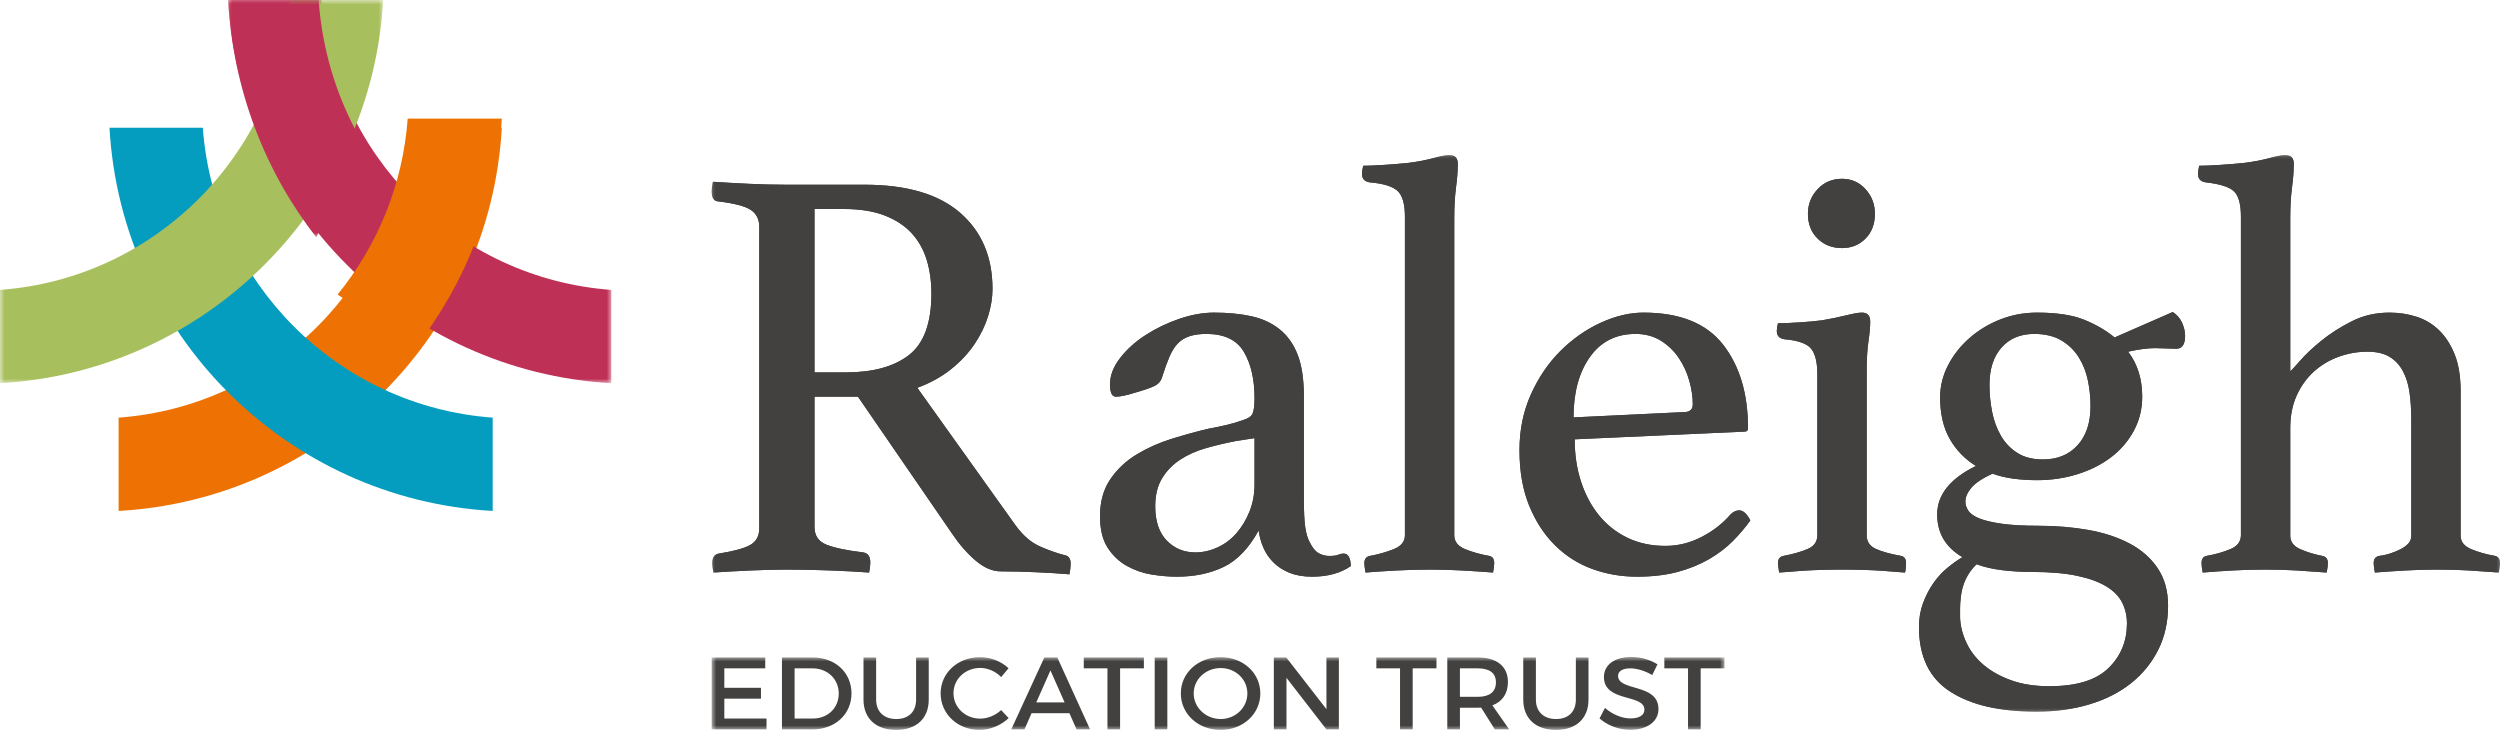 <?xml version="1.0" encoding="UTF-8"?>
<svg width="274px" height="80px" viewBox="0 0 274 80" version="1.1" xmlns="http://www.w3.org/2000/svg" xmlns:xlink="http://www.w3.org/1999/xlink">
    <title>7DE2BE61-4BA3-447D-A601-7CDFA712A291</title>
    <defs>
        <polygon id="path-1" points="0 0 196 0 196 61 0 61"></polygon>
        <polygon id="path-3" points="0 0 196 0 196 61 0 61"></polygon>
        <polygon id="path-5" points="0 0 42 0 42 42 0 42"></polygon>
        <polygon id="path-7" points="0 0 42 0 42 42 0 42"></polygon>
        <polygon id="path-9" points="0 0 15 0 15 26 0 26"></polygon>
        <polygon id="path-11" points="0 0 111 0 111 8 0 8"></polygon>
    </defs>
    <g id="Page-1" stroke="none" stroke-width="1" fill="none" fill-rule="evenodd">
        <g id="Home-Page-v2" transform="translate(-380, -12)">
            <g id="Logo-header" transform="translate(380, 12)">
                <g id="Group-3" transform="translate(78, 17)">
                    <mask id="mask-2" fill="white">
                        <use xlink:href="#path-1"></use>
                    </mask>
                    <g id="Clip-2"></g>
                    <path d="M26.335,41.467 C27.15,42.679 28.02,43.674 28.943,44.452 C29.866,45.231 30.778,45.621 31.68,45.621 C32.881,45.621 34.191,45.653 35.608,45.718 C37.024,45.783 38.226,45.858 39.213,45.945 C39.299,45.512 39.342,45.124 39.342,44.777 C39.342,44.258 39.149,43.956 38.763,43.868 C37.904,43.653 36.981,43.328 35.994,42.895 C35.006,42.463 34.105,41.684 33.29,40.558 L22.536,25.504 C23.953,24.984 25.187,24.303 26.239,23.459 C27.29,22.615 28.148,21.697 28.815,20.701 C29.479,19.707 29.973,18.689 30.295,17.651 C30.617,16.613 30.778,15.618 30.778,14.666 C30.778,11.162 29.597,8.383 27.237,6.327 C24.875,4.273 21.377,3.245 16.741,3.245 L8.049,3.245 C6.803,3.245 5.494,3.212 4.121,3.147 C2.747,3.083 1.417,3.008 0.129,2.921 C0.042,3.353 0,3.699 0,3.958 C0,4.651 0.214,5.019 0.644,5.062 C2.447,5.279 3.659,5.592 4.282,6.003 C4.904,6.414 5.216,7.031 5.216,7.852 L5.216,40.883 C5.216,41.749 4.882,42.365 4.218,42.733 C3.551,43.101 2.403,43.414 0.773,43.674 C0.3,43.761 0.064,44.107 0.064,44.712 C0.064,44.972 0.106,45.318 0.193,45.75 C1.481,45.663 2.854,45.588 4.314,45.523 C5.773,45.458 7.061,45.426 8.178,45.426 C9.765,45.426 11.386,45.458 13.039,45.523 C14.691,45.588 16.097,45.663 17.256,45.75 C17.342,45.318 17.385,44.95 17.385,44.647 C17.385,43.998 17.128,43.631 16.613,43.544 C14.81,43.328 13.468,43.047 12.588,42.7 C11.708,42.354 11.268,41.705 11.268,40.753 L11.268,26.477 L16.033,26.477 L26.335,41.467 Z M11.268,23.816 L11.268,5.906 L14.488,5.906 C16.247,5.906 17.739,6.144 18.963,6.619 C20.186,7.096 21.173,7.745 21.925,8.566 C22.675,9.388 23.222,10.362 23.567,11.486 C23.91,12.612 24.082,13.845 24.082,15.185 C24.082,18.388 23.266,20.626 21.635,21.902 C20.003,23.178 17.685,23.816 14.681,23.816 L11.268,23.816 Z M68.671,43.804 C68.478,43.891 68.145,43.933 67.673,43.933 C67.287,43.933 66.91,43.836 66.546,43.641 C66.181,43.447 65.848,43.047 65.548,42.441 C65.333,42.051 65.172,41.522 65.065,40.851 C64.957,40.181 64.904,39.088 64.904,37.574 L64.904,26.412 C64.904,24.552 64.676,23.038 64.22,21.869 C63.763,20.701 63.101,19.771 62.232,19.079 C61.363,18.388 60.324,17.911 59.117,17.651 C57.91,17.392 56.555,17.262 55.053,17.262 C53.85,17.262 52.584,17.489 51.254,17.943 C49.923,18.398 48.688,18.993 47.551,19.728 C46.413,20.464 45.479,21.308 44.75,22.258 C44.02,23.211 43.656,24.163 43.656,25.114 C43.656,26.023 43.87,26.477 44.3,26.477 C44.557,26.477 44.879,26.434 45.265,26.347 C45.651,26.261 45.973,26.175 46.231,26.087 C47.304,25.785 48.066,25.525 48.517,25.309 C48.968,25.093 49.257,24.747 49.386,24.27 C49.644,23.449 49.901,22.735 50.159,22.129 C50.417,21.524 50.716,21.037 51.061,20.669 C51.403,20.302 51.833,20.031 52.348,19.858 C52.863,19.685 53.485,19.598 54.215,19.598 C56.189,19.598 57.564,20.258 58.336,21.578 C59.109,22.897 59.495,24.573 59.495,26.607 C59.495,27.473 59.42,28.056 59.27,28.358 C59.119,28.662 58.744,28.9 58.143,29.072 C57.67,29.246 57.123,29.408 56.501,29.559 C55.879,29.711 55.203,29.851 54.473,29.981 C53.185,30.284 51.843,30.652 50.449,31.084 C49.053,31.517 47.766,32.09 46.585,32.804 C45.404,33.518 44.438,34.426 43.688,35.529 C42.936,36.633 42.561,37.985 42.561,39.585 C42.561,41.013 42.84,42.16 43.398,43.025 C43.955,43.891 44.664,44.561 45.523,45.036 C46.381,45.512 47.294,45.825 48.26,45.978 C49.225,46.129 50.137,46.204 50.996,46.204 C52.928,46.204 54.634,45.847 56.115,45.134 C57.596,44.42 58.873,43.09 59.946,41.143 C60.033,41.792 60.207,42.419 60.468,43.025 C60.729,43.631 61.098,44.171 61.577,44.647 C62.055,45.124 62.641,45.501 63.338,45.783 C64.034,46.063 64.856,46.204 65.806,46.204 C67.522,46.204 68.939,45.815 70.055,45.036 C70.012,44.128 69.755,43.674 69.283,43.674 C69.067,43.674 68.864,43.717 68.671,43.804 L68.671,43.804 Z M59.495,36.081 C59.495,37.163 59.312,38.158 58.945,39.066 C58.578,39.975 58.103,40.764 57.52,41.435 C56.936,42.106 56.246,42.625 55.447,42.992 C54.648,43.36 53.838,43.544 53.018,43.544 C51.766,43.544 50.718,43.112 49.876,42.246 C49.034,41.381 48.614,40.127 48.614,38.482 C48.614,37.271 48.861,36.254 49.358,35.432 C49.855,34.611 50.513,33.929 51.334,33.388 C52.154,32.847 53.092,32.426 54.151,32.123 C55.21,31.82 56.3,31.561 57.423,31.344 L59.495,31.019 L59.495,36.081 Z M85.766,44.712 C85.766,44.28 85.594,44.02 85.251,43.933 C84.263,43.761 83.373,43.511 82.579,43.187 C81.784,42.862 81.388,42.354 81.388,41.662 L81.388,6.944 C81.388,5.646 81.452,4.51 81.581,3.537 C81.709,2.564 81.774,1.71 81.774,0.974 C81.774,0.671 81.708,0.433 81.578,0.26 C81.448,0.088 81.187,0 80.797,0 C80.449,0 79.884,0.109 79.104,0.325 C78.323,0.542 77.433,0.714 76.434,0.844 C75.616,0.931 74.712,1.006 73.725,1.071 C72.737,1.136 71.964,1.168 71.407,1.168 C71.32,1.515 71.278,1.817 71.278,2.077 C71.278,2.596 71.557,2.899 72.115,2.985 C73.617,3.115 74.637,3.429 75.174,3.926 C75.71,4.424 75.979,5.365 75.979,6.749 L75.979,41.662 C75.979,42.354 75.57,42.862 74.755,43.187 C73.939,43.511 73.059,43.761 72.115,43.933 C71.729,44.02 71.536,44.28 71.536,44.712 C71.536,44.972 71.578,45.318 71.665,45.75 C72.737,45.663 73.888,45.588 75.116,45.523 C76.343,45.458 77.542,45.426 78.715,45.426 C79.889,45.426 81.055,45.458 82.219,45.523 C83.382,45.588 84.52,45.663 85.637,45.75 C85.723,45.318 85.766,44.972 85.766,44.712 L85.766,44.712 Z M108.481,41.857 C107.218,42.506 105.903,42.83 104.534,42.83 C102.994,42.83 101.615,42.538 100.395,41.954 C99.175,41.37 98.137,40.558 97.282,39.521 C96.426,38.482 95.763,37.249 95.292,35.821 C94.821,34.394 94.587,32.836 94.587,31.149 L113.195,30.306 C113.453,30.306 113.582,30.176 113.582,29.916 C113.582,26.152 112.67,23.102 110.845,20.766 C109.02,18.43 106.113,17.262 102.12,17.262 C100.617,17.262 99.062,17.63 97.452,18.365 C95.843,19.101 94.372,20.128 93.042,21.447 C91.711,22.768 90.627,24.358 89.79,26.217 C88.953,28.078 88.534,30.111 88.534,32.317 C88.534,34.653 88.888,36.688 89.597,38.417 C90.305,40.148 91.249,41.597 92.43,42.765 C93.61,43.933 94.973,44.799 96.519,45.361 C98.064,45.923 99.695,46.204 101.412,46.204 C103.086,46.204 104.567,46.031 105.855,45.685 C107.143,45.339 108.291,44.874 109.3,44.29 C110.308,43.706 111.177,43.047 111.908,42.311 C112.637,41.576 113.281,40.818 113.839,40.04 C113.454,39.304 113.048,38.936 112.62,38.936 C112.278,38.936 111.957,39.088 111.657,39.391 C110.802,40.386 109.743,41.208 108.481,41.857 L108.481,41.857 Z M104.037,20.344 C104.827,20.842 105.478,21.47 105.991,22.226 C106.504,22.984 106.888,23.816 107.145,24.725 C107.4,25.633 107.529,26.499 107.529,27.321 C107.529,27.883 107.208,28.164 106.568,28.164 L94.458,28.748 C94.458,26.023 95.056,23.816 96.252,22.129 C97.447,20.442 99.113,19.598 101.25,19.598 C102.318,19.598 103.246,19.848 104.037,20.344 L104.037,20.344 Z M126.16,45.458 C126.918,45.48 127.618,45.512 128.262,45.555 C128.906,45.598 129.454,45.642 129.905,45.685 C130.355,45.728 130.645,45.75 130.774,45.75 C130.816,45.706 130.848,45.555 130.871,45.296 C130.891,45.036 130.903,44.842 130.903,44.712 C130.903,44.28 130.731,44.02 130.387,43.933 C129.185,43.717 128.252,43.458 127.586,43.155 C126.921,42.852 126.589,42.354 126.589,41.662 L126.589,23.751 C126.589,22.367 126.653,21.253 126.782,20.409 C126.91,19.566 126.975,18.842 126.975,18.235 C126.975,17.586 126.671,17.262 126.063,17.262 C125.715,17.262 125.151,17.359 124.37,17.554 C123.588,17.749 122.699,17.933 121.701,18.106 C121.053,18.193 120.224,18.268 119.216,18.333 C118.207,18.398 117.423,18.43 116.865,18.43 C116.779,18.777 116.737,19.058 116.737,19.274 C116.737,19.793 117.015,20.096 117.574,20.182 C119.076,20.312 120.053,20.659 120.503,21.221 C120.954,21.783 121.179,22.713 121.179,24.011 L121.179,41.662 C121.179,42.354 120.836,42.852 120.149,43.155 C119.462,43.458 118.561,43.717 117.445,43.933 C117.059,44.02 116.865,44.28 116.865,44.712 C116.865,44.842 116.887,45.036 116.93,45.296 C116.972,45.555 116.994,45.706 116.994,45.75 C117.123,45.75 117.423,45.728 117.896,45.685 C118.368,45.642 118.926,45.598 119.57,45.555 C120.214,45.512 120.914,45.48 121.672,45.458 C122.429,45.436 123.178,45.426 123.916,45.426 C124.655,45.426 125.402,45.436 126.16,45.458 L126.16,45.458 Z M121.212,9.15 C121.92,9.843 122.81,10.189 123.884,10.189 C124.914,10.189 125.773,9.843 126.46,9.15 C127.146,8.459 127.49,7.55 127.49,6.425 C127.49,5.386 127.146,4.489 126.46,3.732 C125.773,2.975 124.914,2.596 123.884,2.596 C122.81,2.596 121.92,2.975 121.212,3.732 C120.503,4.489 120.149,5.386 120.149,6.425 C120.149,7.55 120.503,8.459 121.212,9.15 L121.212,9.15 Z M135.442,45.231 C134.862,45.706 134.347,46.269 133.896,46.918 C133.446,47.567 133.069,48.291 132.769,49.092 C132.469,49.892 132.319,50.768 132.319,51.721 C132.319,54.965 133.456,57.323 135.731,58.794 C138.006,60.264 141.161,61 145.197,61 C147.299,61 149.242,60.729 151.024,60.189 C152.805,59.648 154.329,58.869 155.596,57.853 C156.861,56.836 157.85,55.614 158.558,54.186 C159.266,52.758 159.62,51.158 159.62,49.384 C159.62,47.783 159.244,46.42 158.493,45.296 C157.742,44.171 156.712,43.263 155.403,42.57 C154.093,41.879 152.58,41.381 150.863,41.078 C149.146,40.776 147.322,40.624 145.39,40.624 C143.758,40.624 142.417,40.548 141.365,40.396 C140.313,40.245 139.498,40.05 138.919,39.812 C138.339,39.575 137.942,39.293 137.728,38.969 C137.512,38.644 137.406,38.31 137.406,37.963 C137.406,37.487 137.62,36.99 138.049,36.47 C138.478,35.951 139.251,35.432 140.368,34.913 C141.097,35.172 141.869,35.357 142.686,35.464 C143.5,35.573 144.36,35.627 145.261,35.627 C146.849,35.627 148.352,35.4 149.768,34.945 C151.185,34.491 152.408,33.865 153.439,33.064 C154.469,32.264 155.284,31.301 155.885,30.176 C156.486,29.051 156.787,27.818 156.787,26.477 C156.787,24.53 156.272,22.886 155.241,21.545 C156.401,21.285 157.388,21.155 158.204,21.155 L160.522,21.221 C161.166,21.221 161.487,20.745 161.487,19.793 C161.487,19.361 161.38,18.896 161.166,18.398 C160.95,17.901 160.607,17.5 160.135,17.197 L153.761,19.987 C152.816,19.209 151.7,18.56 150.412,18.041 C149.125,17.521 147.407,17.262 145.261,17.262 C143.844,17.262 142.503,17.511 141.237,18.008 C139.97,18.506 138.843,19.187 137.856,20.052 C136.868,20.918 136.085,21.913 135.506,23.038 C134.926,24.163 134.637,25.331 134.637,26.542 C134.637,28.358 134.991,29.884 135.699,31.117 C136.407,32.35 137.362,33.334 138.564,34.069 C135.731,35.454 134.315,37.228 134.315,39.391 C134.315,41.425 135.238,42.982 137.084,44.063 C136.569,44.366 136.021,44.756 135.442,45.231 L135.442,45.231 Z M141.43,45.491 C142.481,45.621 143.565,45.685 144.682,45.685 C146.655,45.685 148.308,45.825 149.64,46.107 C150.97,46.388 152.043,46.777 152.859,47.275 C153.674,47.772 154.254,48.367 154.598,49.06 C154.941,49.751 155.113,50.509 155.113,51.331 C155.113,53.278 154.437,54.911 153.084,56.23 C151.732,57.55 149.575,58.21 146.613,58.21 C145.025,58.21 143.629,57.993 142.428,57.561 C141.226,57.128 140.217,56.565 139.402,55.874 C138.586,55.181 137.963,54.381 137.535,53.472 C137.105,52.564 136.868,51.655 136.826,50.747 L136.826,49.644 C136.826,49.297 136.847,48.951 136.891,48.606 C137.019,47.091 137.599,45.836 138.629,44.842 C139.444,45.145 140.378,45.361 141.43,45.491 L141.43,45.491 Z M143.104,32.642 C142.353,32.166 141.752,31.538 141.301,30.76 C140.851,29.981 140.529,29.105 140.335,28.132 C140.142,27.158 140.046,26.175 140.046,25.179 C140.046,23.449 140.485,22.086 141.365,21.091 C142.245,20.096 143.436,19.598 144.939,19.598 C146.141,19.598 147.139,19.836 147.933,20.312 C148.727,20.788 149.36,21.405 149.833,22.161 C150.305,22.919 150.638,23.762 150.831,24.692 C151.024,25.623 151.121,26.564 151.121,27.515 C151.121,29.332 150.648,30.76 149.704,31.798 C148.76,32.836 147.493,33.355 145.905,33.355 C144.788,33.355 143.854,33.118 143.104,32.642 L143.104,32.642 Z M173.013,6.944 C173.013,5.646 173.077,4.51 173.206,3.537 C173.335,2.564 173.399,1.71 173.399,0.974 C173.399,0.671 173.334,0.433 173.203,0.26 C173.072,0.088 172.812,0 172.421,0 C172.073,0 171.509,0.109 170.727,0.325 C169.944,0.542 169.054,0.714 168.055,0.844 C167.239,0.931 166.337,1.006 165.351,1.071 C164.362,1.136 163.59,1.168 163.032,1.168 C162.946,1.515 162.904,1.817 162.904,2.077 C162.904,2.596 163.182,2.899 163.741,2.985 C165.286,3.159 166.316,3.483 166.831,3.958 C167.346,4.435 167.604,5.365 167.604,6.749 L167.604,41.662 C167.604,42.354 167.218,42.862 166.445,43.187 C165.673,43.511 164.792,43.761 163.805,43.933 C163.461,44.02 163.29,44.28 163.29,44.712 C163.29,44.972 163.332,45.318 163.419,45.75 C164.491,45.663 165.588,45.588 166.707,45.523 C167.825,45.458 169.015,45.426 170.276,45.426 C171.492,45.426 172.639,45.458 173.715,45.523 C174.792,45.588 175.888,45.663 177.005,45.75 C177.09,45.318 177.134,44.972 177.134,44.712 C177.134,44.28 176.94,44.02 176.554,43.933 C175.653,43.761 174.837,43.511 174.107,43.187 C173.377,42.862 173.013,42.376 173.013,41.727 L173.013,29.916 C173.013,28.576 173.247,27.385 173.717,26.347 C174.187,25.309 174.817,24.433 175.608,23.719 C176.398,23.005 177.306,22.464 178.331,22.096 C179.356,21.729 180.402,21.545 181.471,21.545 C182.453,21.545 183.254,21.729 183.873,22.096 C184.493,22.464 184.984,22.984 185.347,23.654 C185.711,24.325 185.956,25.114 186.085,26.023 C186.213,26.931 186.277,27.927 186.277,29.008 L186.277,41.727 C186.277,42.074 186.158,42.365 185.923,42.603 C185.686,42.841 185.397,43.047 185.054,43.219 C184.71,43.393 184.335,43.544 183.927,43.674 C183.518,43.804 183.122,43.891 182.736,43.933 C182.35,44.02 182.156,44.28 182.156,44.712 C182.156,44.972 182.198,45.318 182.285,45.75 C183.401,45.663 184.53,45.588 185.672,45.523 C186.814,45.458 187.949,45.426 189.079,45.426 C190.382,45.426 191.561,45.458 192.615,45.523 C193.67,45.588 194.754,45.663 195.871,45.75 C195.957,45.318 196,44.972 196,44.712 C196,44.28 195.828,44.02 195.485,43.933 C194.497,43.761 193.618,43.511 192.845,43.187 C192.072,42.862 191.686,42.376 191.686,41.727 L191.686,25.893 C191.686,24.293 191.47,22.951 191.042,21.869 C190.612,20.788 190.044,19.901 189.336,19.209 C188.627,18.517 187.8,18.019 186.857,17.716 C185.912,17.414 184.925,17.262 183.895,17.262 C182.392,17.262 181.018,17.576 179.774,18.203 C178.528,18.83 177.424,19.533 176.458,20.312 C175.492,21.091 174.708,21.827 174.107,22.518 C173.506,23.211 173.142,23.6 173.013,23.686 L173.013,6.944 Z" id="Fill-1" fill="#424140" mask="url(#mask-2)"></path>
                </g>
                <g id="Group-6" transform="translate(78, 17)">
                    <mask id="mask-4" fill="white">
                        <use xlink:href="#path-3"></use>
                    </mask>
                    <g id="Clip-5"></g>
                    <path d="M26.335,41.467 C27.15,42.679 28.02,43.674 28.943,44.452 C29.866,45.231 30.778,45.621 31.68,45.621 C32.881,45.621 34.191,45.653 35.608,45.718 C37.024,45.783 38.226,45.858 39.213,45.945 C39.299,45.512 39.342,45.124 39.342,44.777 C39.342,44.258 39.149,43.956 38.763,43.868 C37.904,43.653 36.981,43.328 35.994,42.895 C35.006,42.463 34.105,41.684 33.29,40.558 L22.536,25.504 C23.953,24.984 25.187,24.303 26.239,23.459 C27.29,22.615 28.148,21.697 28.815,20.701 C29.479,19.707 29.973,18.689 30.295,17.651 C30.617,16.613 30.778,15.618 30.778,14.666 C30.778,11.162 29.597,8.383 27.237,6.327 C24.875,4.273 21.377,3.245 16.741,3.245 L8.049,3.245 C6.803,3.245 5.494,3.212 4.121,3.147 C2.747,3.083 1.417,3.008 0.129,2.921 C0.042,3.353 0,3.699 0,3.958 C0,4.651 0.214,5.019 0.644,5.062 C2.447,5.279 3.659,5.592 4.282,6.003 C4.904,6.414 5.216,7.031 5.216,7.852 L5.216,40.883 C5.216,41.749 4.882,42.365 4.218,42.733 C3.551,43.101 2.403,43.414 0.773,43.674 C0.3,43.761 0.064,44.107 0.064,44.712 C0.064,44.972 0.106,45.318 0.193,45.75 C1.481,45.663 2.854,45.588 4.314,45.523 C5.773,45.458 7.061,45.426 8.178,45.426 C9.765,45.426 11.386,45.458 13.039,45.523 C14.691,45.588 16.097,45.663 17.256,45.75 C17.342,45.318 17.385,44.95 17.385,44.647 C17.385,43.998 17.128,43.631 16.613,43.544 C14.81,43.328 13.468,43.047 12.588,42.7 C11.708,42.354 11.268,41.705 11.268,40.753 L11.268,26.477 L16.033,26.477 L26.335,41.467 Z M11.268,23.816 L11.268,5.906 L14.488,5.906 C16.247,5.906 17.739,6.144 18.963,6.619 C20.186,7.096 21.173,7.745 21.925,8.566 C22.675,9.388 23.222,10.362 23.567,11.486 C23.91,12.612 24.082,13.845 24.082,15.185 C24.082,18.388 23.266,20.626 21.635,21.902 C20.003,23.178 17.685,23.816 14.681,23.816 L11.268,23.816 Z M68.671,43.804 C68.478,43.891 68.145,43.933 67.673,43.933 C67.287,43.933 66.91,43.836 66.546,43.641 C66.181,43.447 65.848,43.047 65.548,42.441 C65.333,42.051 65.172,41.522 65.065,40.851 C64.957,40.181 64.904,39.088 64.904,37.574 L64.904,26.412 C64.904,24.552 64.676,23.038 64.22,21.869 C63.763,20.701 63.101,19.771 62.232,19.079 C61.363,18.388 60.324,17.911 59.117,17.651 C57.91,17.392 56.555,17.262 55.053,17.262 C53.85,17.262 52.584,17.489 51.254,17.943 C49.923,18.398 48.688,18.993 47.551,19.728 C46.413,20.464 45.479,21.308 44.75,22.258 C44.02,23.211 43.656,24.163 43.656,25.114 C43.656,26.023 43.87,26.477 44.3,26.477 C44.557,26.477 44.879,26.434 45.265,26.347 C45.651,26.261 45.973,26.175 46.231,26.087 C47.304,25.785 48.066,25.525 48.517,25.309 C48.968,25.093 49.257,24.747 49.386,24.27 C49.644,23.449 49.901,22.735 50.159,22.129 C50.417,21.524 50.716,21.037 51.061,20.669 C51.403,20.302 51.833,20.031 52.348,19.858 C52.863,19.685 53.485,19.598 54.215,19.598 C56.189,19.598 57.564,20.258 58.336,21.578 C59.109,22.897 59.495,24.573 59.495,26.607 C59.495,27.473 59.42,28.056 59.27,28.358 C59.119,28.662 58.744,28.9 58.143,29.072 C57.67,29.246 57.123,29.408 56.501,29.559 C55.879,29.711 55.203,29.851 54.473,29.981 C53.185,30.284 51.843,30.652 50.449,31.084 C49.053,31.517 47.766,32.09 46.585,32.804 C45.404,33.518 44.438,34.426 43.688,35.529 C42.936,36.633 42.561,37.985 42.561,39.585 C42.561,41.013 42.84,42.16 43.398,43.025 C43.955,43.891 44.664,44.561 45.523,45.036 C46.381,45.512 47.294,45.825 48.26,45.978 C49.225,46.129 50.137,46.204 50.996,46.204 C52.928,46.204 54.634,45.847 56.115,45.134 C57.596,44.42 58.873,43.09 59.946,41.143 C60.033,41.792 60.207,42.419 60.468,43.025 C60.729,43.631 61.098,44.171 61.577,44.647 C62.055,45.124 62.641,45.501 63.338,45.783 C64.034,46.063 64.856,46.204 65.806,46.204 C67.522,46.204 68.939,45.815 70.055,45.036 C70.012,44.128 69.755,43.674 69.283,43.674 C69.067,43.674 68.864,43.717 68.671,43.804 L68.671,43.804 Z M59.495,36.081 C59.495,37.163 59.312,38.158 58.945,39.066 C58.578,39.975 58.103,40.764 57.52,41.435 C56.936,42.106 56.246,42.625 55.447,42.992 C54.648,43.36 53.838,43.544 53.018,43.544 C51.766,43.544 50.718,43.112 49.876,42.246 C49.034,41.381 48.614,40.127 48.614,38.482 C48.614,37.271 48.861,36.254 49.358,35.432 C49.855,34.611 50.513,33.929 51.334,33.388 C52.154,32.847 53.092,32.426 54.151,32.123 C55.21,31.82 56.3,31.561 57.423,31.344 L59.495,31.019 L59.495,36.081 Z M85.766,44.712 C85.766,44.28 85.594,44.02 85.251,43.933 C84.263,43.761 83.373,43.511 82.579,43.187 C81.784,42.862 81.388,42.354 81.388,41.662 L81.388,6.944 C81.388,5.646 81.452,4.51 81.581,3.537 C81.709,2.564 81.774,1.71 81.774,0.974 C81.774,0.671 81.708,0.433 81.578,0.26 C81.448,0.088 81.187,0 80.797,0 C80.449,0 79.884,0.109 79.104,0.325 C78.323,0.542 77.433,0.714 76.434,0.844 C75.616,0.931 74.712,1.006 73.725,1.071 C72.737,1.136 71.964,1.168 71.407,1.168 C71.32,1.515 71.278,1.817 71.278,2.077 C71.278,2.596 71.557,2.899 72.115,2.985 C73.617,3.115 74.637,3.429 75.174,3.926 C75.71,4.424 75.979,5.365 75.979,6.749 L75.979,41.662 C75.979,42.354 75.57,42.862 74.755,43.187 C73.939,43.511 73.059,43.761 72.115,43.933 C71.729,44.02 71.536,44.28 71.536,44.712 C71.536,44.972 71.578,45.318 71.665,45.75 C72.737,45.663 73.888,45.588 75.116,45.523 C76.343,45.458 77.542,45.426 78.715,45.426 C79.889,45.426 81.055,45.458 82.219,45.523 C83.382,45.588 84.52,45.663 85.637,45.75 C85.723,45.318 85.766,44.972 85.766,44.712 L85.766,44.712 Z M108.481,41.857 C107.218,42.506 105.903,42.83 104.534,42.83 C102.994,42.83 101.615,42.538 100.395,41.954 C99.175,41.37 98.137,40.558 97.282,39.521 C96.426,38.482 95.763,37.249 95.292,35.821 C94.821,34.394 94.587,32.836 94.587,31.149 L113.195,30.306 C113.453,30.306 113.582,30.176 113.582,29.916 C113.582,26.152 112.67,23.102 110.845,20.766 C109.02,18.43 106.113,17.262 102.12,17.262 C100.617,17.262 99.062,17.63 97.452,18.365 C95.843,19.101 94.372,20.128 93.042,21.447 C91.711,22.768 90.627,24.358 89.79,26.217 C88.953,28.078 88.534,30.111 88.534,32.317 C88.534,34.653 88.888,36.688 89.597,38.417 C90.305,40.148 91.249,41.597 92.43,42.765 C93.61,43.933 94.973,44.799 96.519,45.361 C98.064,45.923 99.695,46.204 101.412,46.204 C103.086,46.204 104.567,46.031 105.855,45.685 C107.143,45.339 108.291,44.874 109.3,44.29 C110.308,43.706 111.177,43.047 111.908,42.311 C112.637,41.576 113.281,40.818 113.839,40.04 C113.454,39.304 113.048,38.936 112.62,38.936 C112.278,38.936 111.957,39.088 111.657,39.391 C110.802,40.386 109.743,41.208 108.481,41.857 L108.481,41.857 Z M104.037,20.344 C104.827,20.842 105.478,21.47 105.991,22.226 C106.504,22.984 106.888,23.816 107.145,24.725 C107.4,25.633 107.529,26.499 107.529,27.321 C107.529,27.883 107.208,28.164 106.568,28.164 L94.458,28.748 C94.458,26.023 95.056,23.816 96.252,22.129 C97.447,20.442 99.113,19.598 101.25,19.598 C102.318,19.598 103.246,19.848 104.037,20.344 L104.037,20.344 Z M126.16,45.458 C126.918,45.48 127.618,45.512 128.262,45.555 C128.906,45.598 129.454,45.642 129.905,45.685 C130.355,45.728 130.645,45.75 130.774,45.75 C130.816,45.706 130.848,45.555 130.871,45.296 C130.891,45.036 130.903,44.842 130.903,44.712 C130.903,44.28 130.731,44.02 130.387,43.933 C129.185,43.717 128.252,43.458 127.586,43.155 C126.921,42.852 126.589,42.354 126.589,41.662 L126.589,23.751 C126.589,22.367 126.653,21.253 126.782,20.409 C126.91,19.566 126.975,18.842 126.975,18.235 C126.975,17.586 126.671,17.262 126.063,17.262 C125.715,17.262 125.151,17.359 124.37,17.554 C123.588,17.749 122.699,17.933 121.701,18.106 C121.053,18.193 120.224,18.268 119.216,18.333 C118.207,18.398 117.423,18.43 116.865,18.43 C116.779,18.777 116.737,19.058 116.737,19.274 C116.737,19.793 117.015,20.096 117.574,20.182 C119.076,20.312 120.053,20.659 120.503,21.221 C120.954,21.783 121.179,22.713 121.179,24.011 L121.179,41.662 C121.179,42.354 120.836,42.852 120.149,43.155 C119.462,43.458 118.561,43.717 117.445,43.933 C117.059,44.02 116.865,44.28 116.865,44.712 C116.865,44.842 116.887,45.036 116.93,45.296 C116.972,45.555 116.994,45.706 116.994,45.75 C117.123,45.75 117.423,45.728 117.896,45.685 C118.368,45.642 118.926,45.598 119.57,45.555 C120.214,45.512 120.914,45.48 121.672,45.458 C122.429,45.436 123.178,45.426 123.916,45.426 C124.655,45.426 125.402,45.436 126.16,45.458 L126.16,45.458 Z M121.212,9.15 C121.92,9.843 122.81,10.189 123.884,10.189 C124.914,10.189 125.773,9.843 126.46,9.15 C127.146,8.459 127.49,7.55 127.49,6.425 C127.49,5.386 127.146,4.489 126.46,3.732 C125.773,2.975 124.914,2.596 123.884,2.596 C122.81,2.596 121.92,2.975 121.212,3.732 C120.503,4.489 120.149,5.386 120.149,6.425 C120.149,7.55 120.503,8.459 121.212,9.15 L121.212,9.15 Z M135.442,45.231 C134.862,45.706 134.347,46.269 133.896,46.918 C133.446,47.567 133.069,48.291 132.769,49.092 C132.469,49.892 132.319,50.768 132.319,51.721 C132.319,54.965 133.456,57.323 135.731,58.794 C138.006,60.264 141.161,61 145.197,61 C147.299,61 149.242,60.729 151.024,60.189 C152.805,59.648 154.329,58.869 155.596,57.853 C156.861,56.836 157.85,55.614 158.558,54.186 C159.266,52.758 159.62,51.158 159.62,49.384 C159.62,47.783 159.244,46.42 158.493,45.296 C157.742,44.171 156.712,43.263 155.403,42.57 C154.093,41.879 152.58,41.381 150.863,41.078 C149.146,40.776 147.322,40.624 145.39,40.624 C143.758,40.624 142.417,40.548 141.365,40.396 C140.313,40.245 139.498,40.05 138.919,39.812 C138.339,39.575 137.942,39.293 137.728,38.969 C137.512,38.644 137.406,38.31 137.406,37.963 C137.406,37.487 137.62,36.99 138.049,36.47 C138.478,35.951 139.251,35.432 140.368,34.913 C141.097,35.172 141.869,35.357 142.686,35.464 C143.5,35.573 144.36,35.627 145.261,35.627 C146.849,35.627 148.352,35.4 149.768,34.945 C151.185,34.491 152.408,33.865 153.439,33.064 C154.469,32.264 155.284,31.301 155.885,30.176 C156.486,29.051 156.787,27.818 156.787,26.477 C156.787,24.53 156.272,22.886 155.241,21.545 C156.401,21.285 157.388,21.155 158.204,21.155 L160.522,21.221 C161.166,21.221 161.487,20.745 161.487,19.793 C161.487,19.361 161.38,18.896 161.166,18.398 C160.95,17.901 160.607,17.5 160.135,17.197 L153.761,19.987 C152.816,19.209 151.7,18.56 150.412,18.041 C149.125,17.521 147.407,17.262 145.261,17.262 C143.844,17.262 142.503,17.511 141.237,18.008 C139.97,18.506 138.843,19.187 137.856,20.052 C136.868,20.918 136.085,21.913 135.506,23.038 C134.926,24.163 134.637,25.331 134.637,26.542 C134.637,28.358 134.991,29.884 135.699,31.117 C136.407,32.35 137.362,33.334 138.564,34.069 C135.731,35.454 134.315,37.228 134.315,39.391 C134.315,41.425 135.238,42.982 137.084,44.063 C136.569,44.366 136.021,44.756 135.442,45.231 L135.442,45.231 Z M141.43,45.491 C142.481,45.621 143.565,45.685 144.682,45.685 C146.655,45.685 148.308,45.825 149.64,46.107 C150.97,46.388 152.043,46.777 152.859,47.275 C153.674,47.772 154.254,48.367 154.598,49.06 C154.941,49.751 155.113,50.509 155.113,51.331 C155.113,53.278 154.437,54.911 153.084,56.23 C151.732,57.55 149.575,58.21 146.613,58.21 C145.025,58.21 143.629,57.993 142.428,57.561 C141.226,57.128 140.217,56.565 139.402,55.874 C138.586,55.181 137.963,54.381 137.535,53.472 C137.105,52.564 136.868,51.655 136.826,50.747 L136.826,49.644 C136.826,49.297 136.847,48.951 136.891,48.606 C137.019,47.091 137.599,45.836 138.629,44.842 C139.444,45.145 140.378,45.361 141.43,45.491 L141.43,45.491 Z M143.104,32.642 C142.353,32.166 141.752,31.538 141.301,30.76 C140.851,29.981 140.529,29.105 140.335,28.132 C140.142,27.158 140.046,26.175 140.046,25.179 C140.046,23.449 140.485,22.086 141.365,21.091 C142.245,20.096 143.436,19.598 144.939,19.598 C146.141,19.598 147.139,19.836 147.933,20.312 C148.727,20.788 149.36,21.405 149.833,22.161 C150.305,22.919 150.638,23.762 150.831,24.692 C151.024,25.623 151.121,26.564 151.121,27.515 C151.121,29.332 150.648,30.76 149.704,31.798 C148.76,32.836 147.493,33.355 145.905,33.355 C144.788,33.355 143.854,33.118 143.104,32.642 L143.104,32.642 Z M173.013,6.944 C173.013,5.646 173.077,4.51 173.206,3.537 C173.335,2.564 173.399,1.71 173.399,0.974 C173.399,0.671 173.334,0.433 173.203,0.26 C173.072,0.088 172.812,0 172.421,0 C172.073,0 171.509,0.109 170.727,0.325 C169.944,0.542 169.054,0.714 168.055,0.844 C167.239,0.931 166.337,1.006 165.351,1.071 C164.362,1.136 163.59,1.168 163.032,1.168 C162.946,1.515 162.904,1.817 162.904,2.077 C162.904,2.596 163.182,2.899 163.741,2.985 C165.286,3.159 166.316,3.483 166.831,3.958 C167.346,4.435 167.604,5.365 167.604,6.749 L167.604,41.662 C167.604,42.354 167.218,42.862 166.445,43.187 C165.673,43.511 164.792,43.761 163.805,43.933 C163.461,44.02 163.29,44.28 163.29,44.712 C163.29,44.972 163.332,45.318 163.419,45.75 C164.491,45.663 165.588,45.588 166.707,45.523 C167.825,45.458 169.015,45.426 170.276,45.426 C171.492,45.426 172.639,45.458 173.715,45.523 C174.792,45.588 175.888,45.663 177.005,45.75 C177.09,45.318 177.134,44.972 177.134,44.712 C177.134,44.28 176.94,44.02 176.554,43.933 C175.653,43.761 174.837,43.511 174.107,43.187 C173.377,42.862 173.013,42.376 173.013,41.727 L173.013,29.916 C173.013,28.576 173.247,27.385 173.717,26.347 C174.187,25.309 174.817,24.433 175.608,23.719 C176.398,23.005 177.306,22.464 178.331,22.096 C179.356,21.729 180.402,21.545 181.471,21.545 C182.453,21.545 183.254,21.729 183.873,22.096 C184.493,22.464 184.984,22.984 185.347,23.654 C185.711,24.325 185.956,25.114 186.085,26.023 C186.213,26.931 186.277,27.927 186.277,29.008 L186.277,41.727 C186.277,42.074 186.158,42.365 185.923,42.603 C185.686,42.841 185.397,43.047 185.054,43.219 C184.71,43.393 184.335,43.544 183.927,43.674 C183.518,43.804 183.122,43.891 182.736,43.933 C182.35,44.02 182.156,44.28 182.156,44.712 C182.156,44.972 182.198,45.318 182.285,45.75 C183.401,45.663 184.53,45.588 185.672,45.523 C186.814,45.458 187.949,45.426 189.079,45.426 C190.382,45.426 191.561,45.458 192.615,45.523 C193.67,45.588 194.754,45.663 195.871,45.75 C195.957,45.318 196,44.972 196,44.712 C196,44.28 195.828,44.02 195.485,43.933 C194.497,43.761 193.618,43.511 192.845,43.187 C192.072,42.862 191.686,42.376 191.686,41.727 L191.686,25.893 C191.686,24.293 191.47,22.951 191.042,21.869 C190.612,20.788 190.044,19.901 189.336,19.209 C188.627,18.517 187.8,18.019 186.857,17.716 C185.912,17.414 184.925,17.262 183.895,17.262 C182.392,17.262 181.018,17.576 179.774,18.203 C178.528,18.83 177.424,19.533 176.458,20.312 C175.492,21.091 174.708,21.827 174.107,22.518 C173.506,23.211 173.142,23.6 173.013,23.686 L173.013,6.944 Z" id="Fill-4" fill="#424140" mask="url(#mask-4)"></path>
                </g>
                <path d="M13,56 C35.615,54.725 53.725,36.615 55,14 L44.773,14 C43.528,30.979 29.978,44.528 13,45.773 L13,56 Z" id="Fill-7" fill="#ED7203"></path>
                <path d="M12,14 C13.275,36.615 31.385,54.725 54,56 L54,45.773 C37.022,44.528 23.472,30.978 22.227,14 L12,14 Z" id="Fill-9" fill="#049DBF"></path>
                <g id="Group-13" transform="translate(25, 0)">
                    <mask id="mask-6" fill="white">
                        <use xlink:href="#path-5"></use>
                    </mask>
                    <g id="Clip-12"></g>
                    <path d="M0,-8.61929202e-05 C1.275,22.615 19.385,40.725 42,42 L42,31.773 C25.022,30.528 11.472,16.978 10.227,-8.61929202e-05 L0,-8.61929202e-05 Z" id="Fill-11" fill="#BF3056" mask="url(#mask-6)"></path>
                </g>
                <g id="Group-16">
                    <mask id="mask-8" fill="white">
                        <use xlink:href="#path-7"></use>
                    </mask>
                    <g id="Clip-15"></g>
                    <path d="M0,42 C22.615,40.725 40.725,22.615 42,-8.61929202e-05 L31.773,-8.61929202e-05 C30.528,16.978 16.978,30.528 0,31.773 L0,42 Z" id="Fill-14" fill="#A8BF5E" mask="url(#mask-8)"></path>
                </g>
                <path d="M55,13 L44.684,13 C44.149,20.286 41.352,26.941 37,32.28 L45.596,38 C51.039,31.02 54.469,22.399 55,13" id="Fill-17" fill="#ED7203"></path>
                <g id="Group-21" transform="translate(25, 0)">
                    <mask id="mask-10" fill="white">
                        <use xlink:href="#path-9"></use>
                    </mask>
                    <g id="Clip-20"></g>
                    <path d="M15,16.083 C12.143,11.367 10.336,5.887 9.923,-0 L0,-0 C0.53,9.837 4.067,18.828 9.656,26 L15,16.083 Z" id="Fill-19" fill="#BF3056" mask="url(#mask-10)"></path>
                </g>
                <g id="Group-24" transform="translate(78, 72)">
                    <mask id="mask-12" fill="white">
                        <use xlink:href="#path-11"></use>
                    </mask>
                    <g id="Clip-23"></g>
                    <path d="M5.871,1.251 L5.871,0.056 L0,0.056 L0,7.944 L6.012,7.944 L6.012,6.749 L1.386,6.749 L1.386,4.575 L5.402,4.575 L5.402,3.38 L1.386,3.38 L1.386,1.251 L5.871,1.251 Z M7.703,0.056 L7.703,7.944 L11.038,7.944 C13.527,7.944 15.324,6.276 15.324,4 C15.324,1.713 13.539,0.056 11.073,0.056 L7.703,0.056 Z M9.089,1.251 L11.05,1.251 C12.67,1.251 13.927,2.4 13.927,4.011 C13.927,5.611 12.705,6.749 11.108,6.749 L9.089,6.749 L9.089,1.251 Z M23.79,0.056 L22.404,0.056 L22.404,4.676 C22.404,6.017 21.571,6.806 20.232,6.806 C18.881,6.806 18.024,6.006 18.024,4.676 L18.024,0.056 L16.639,0.056 L16.639,4.676 C16.639,6.738 18.001,8 20.22,8 C22.439,8 23.79,6.738 23.79,4.676 L23.79,0.056 Z M29.414,0.023 C26.984,0.023 25.093,1.746 25.093,3.989 C25.093,6.254 26.96,8 29.368,8 C30.53,8 31.716,7.493 32.55,6.704 L31.728,5.825 C31.105,6.4 30.26,6.761 29.438,6.761 C27.794,6.761 26.502,5.532 26.502,3.977 C26.502,2.423 27.794,1.206 29.438,1.206 C30.272,1.206 31.129,1.589 31.728,2.208 L32.538,1.239 C31.74,0.485 30.577,0.023 29.414,0.023 L29.414,0.023 Z M39.208,6.163 L39.994,7.944 L41.474,7.944 L37.881,0.056 L36.46,0.056 L32.832,7.944 L34.276,7.944 L35.063,6.163 L39.208,6.163 Z M38.679,4.98 L35.579,4.98 L37.129,1.476 L38.679,4.98 Z M47.369,1.251 L47.369,0.056 L40.781,0.056 L40.781,1.251 L43.376,1.251 L43.376,7.944 L44.762,7.944 L44.762,1.251 L47.369,1.251 Z M48.555,7.944 L49.94,7.944 L49.94,0.056 L48.555,0.056 L48.555,7.944 Z M55.776,0.023 C53.322,0.023 51.419,1.735 51.419,4 C51.419,6.254 53.322,8 55.776,8 C58.23,8 60.132,6.254 60.132,4 C60.132,1.746 58.23,0.023 55.776,0.023 L55.776,0.023 Z M55.788,1.217 C57.396,1.217 58.712,2.434 58.712,4 C58.712,5.566 57.396,6.806 55.788,6.806 C54.179,6.806 52.829,5.566 52.829,4 C52.829,2.434 54.167,1.217 55.788,1.217 L55.788,1.217 Z M68.74,7.944 L68.74,0.056 L67.378,0.056 L67.378,5.724 L62.974,0.056 L61.612,0.056 L61.612,7.944 L62.998,7.944 L62.998,2.287 L67.378,7.944 L68.74,7.944 Z M79.437,1.251 L79.437,0.056 L72.849,0.056 L72.849,1.251 L75.444,1.251 L75.444,7.944 L76.83,7.944 L76.83,1.251 L79.437,1.251 Z M85.836,7.944 L87.41,7.944 L85.566,5.307 C86.658,4.901 87.269,4.011 87.269,2.749 C87.269,1.037 86.059,0.056 83.957,0.056 L80.623,0.056 L80.623,7.944 L82.008,7.944 L82.008,5.566 L83.957,5.566 C84.087,5.566 84.216,5.566 84.333,5.555 L85.836,7.944 Z M82.008,4.372 L82.008,1.251 L83.957,1.251 C85.226,1.251 85.954,1.746 85.954,2.783 C85.954,3.854 85.226,4.372 83.957,4.372 L82.008,4.372 Z M96.099,0.056 L94.714,0.056 L94.714,4.676 C94.714,6.017 93.88,6.806 92.541,6.806 C91.191,6.806 90.334,6.006 90.334,4.676 L90.334,0.056 L88.948,0.056 L88.948,4.676 C88.948,6.738 90.31,8 92.53,8 C94.749,8 96.099,6.738 96.099,4.676 L96.099,0.056 Z M100.784,0 C98.999,0 97.79,0.845 97.79,2.197 C97.79,5.003 102.228,4.023 102.228,5.78 C102.228,6.389 101.653,6.738 100.69,6.738 C99.809,6.738 98.753,6.332 97.907,5.589 L97.308,6.738 C98.154,7.482 99.375,7.989 100.667,7.989 C102.475,7.989 103.767,7.121 103.767,5.713 C103.778,2.873 99.34,3.797 99.34,2.073 C99.34,1.544 99.868,1.251 100.678,1.251 C101.301,1.251 102.193,1.465 103.086,1.983 L103.661,0.811 C102.898,0.327 101.853,0 100.784,0 L100.784,0 Z M111,1.251 L111,0.056 L104.412,0.056 L104.412,1.251 L107.008,1.251 L107.008,7.944 L108.393,7.944 L108.393,1.251 L111,1.251 Z" id="Fill-22" fill="#424140" mask="url(#mask-12)"></path>
                </g>
            </g>
        </g>
    </g>
</svg>